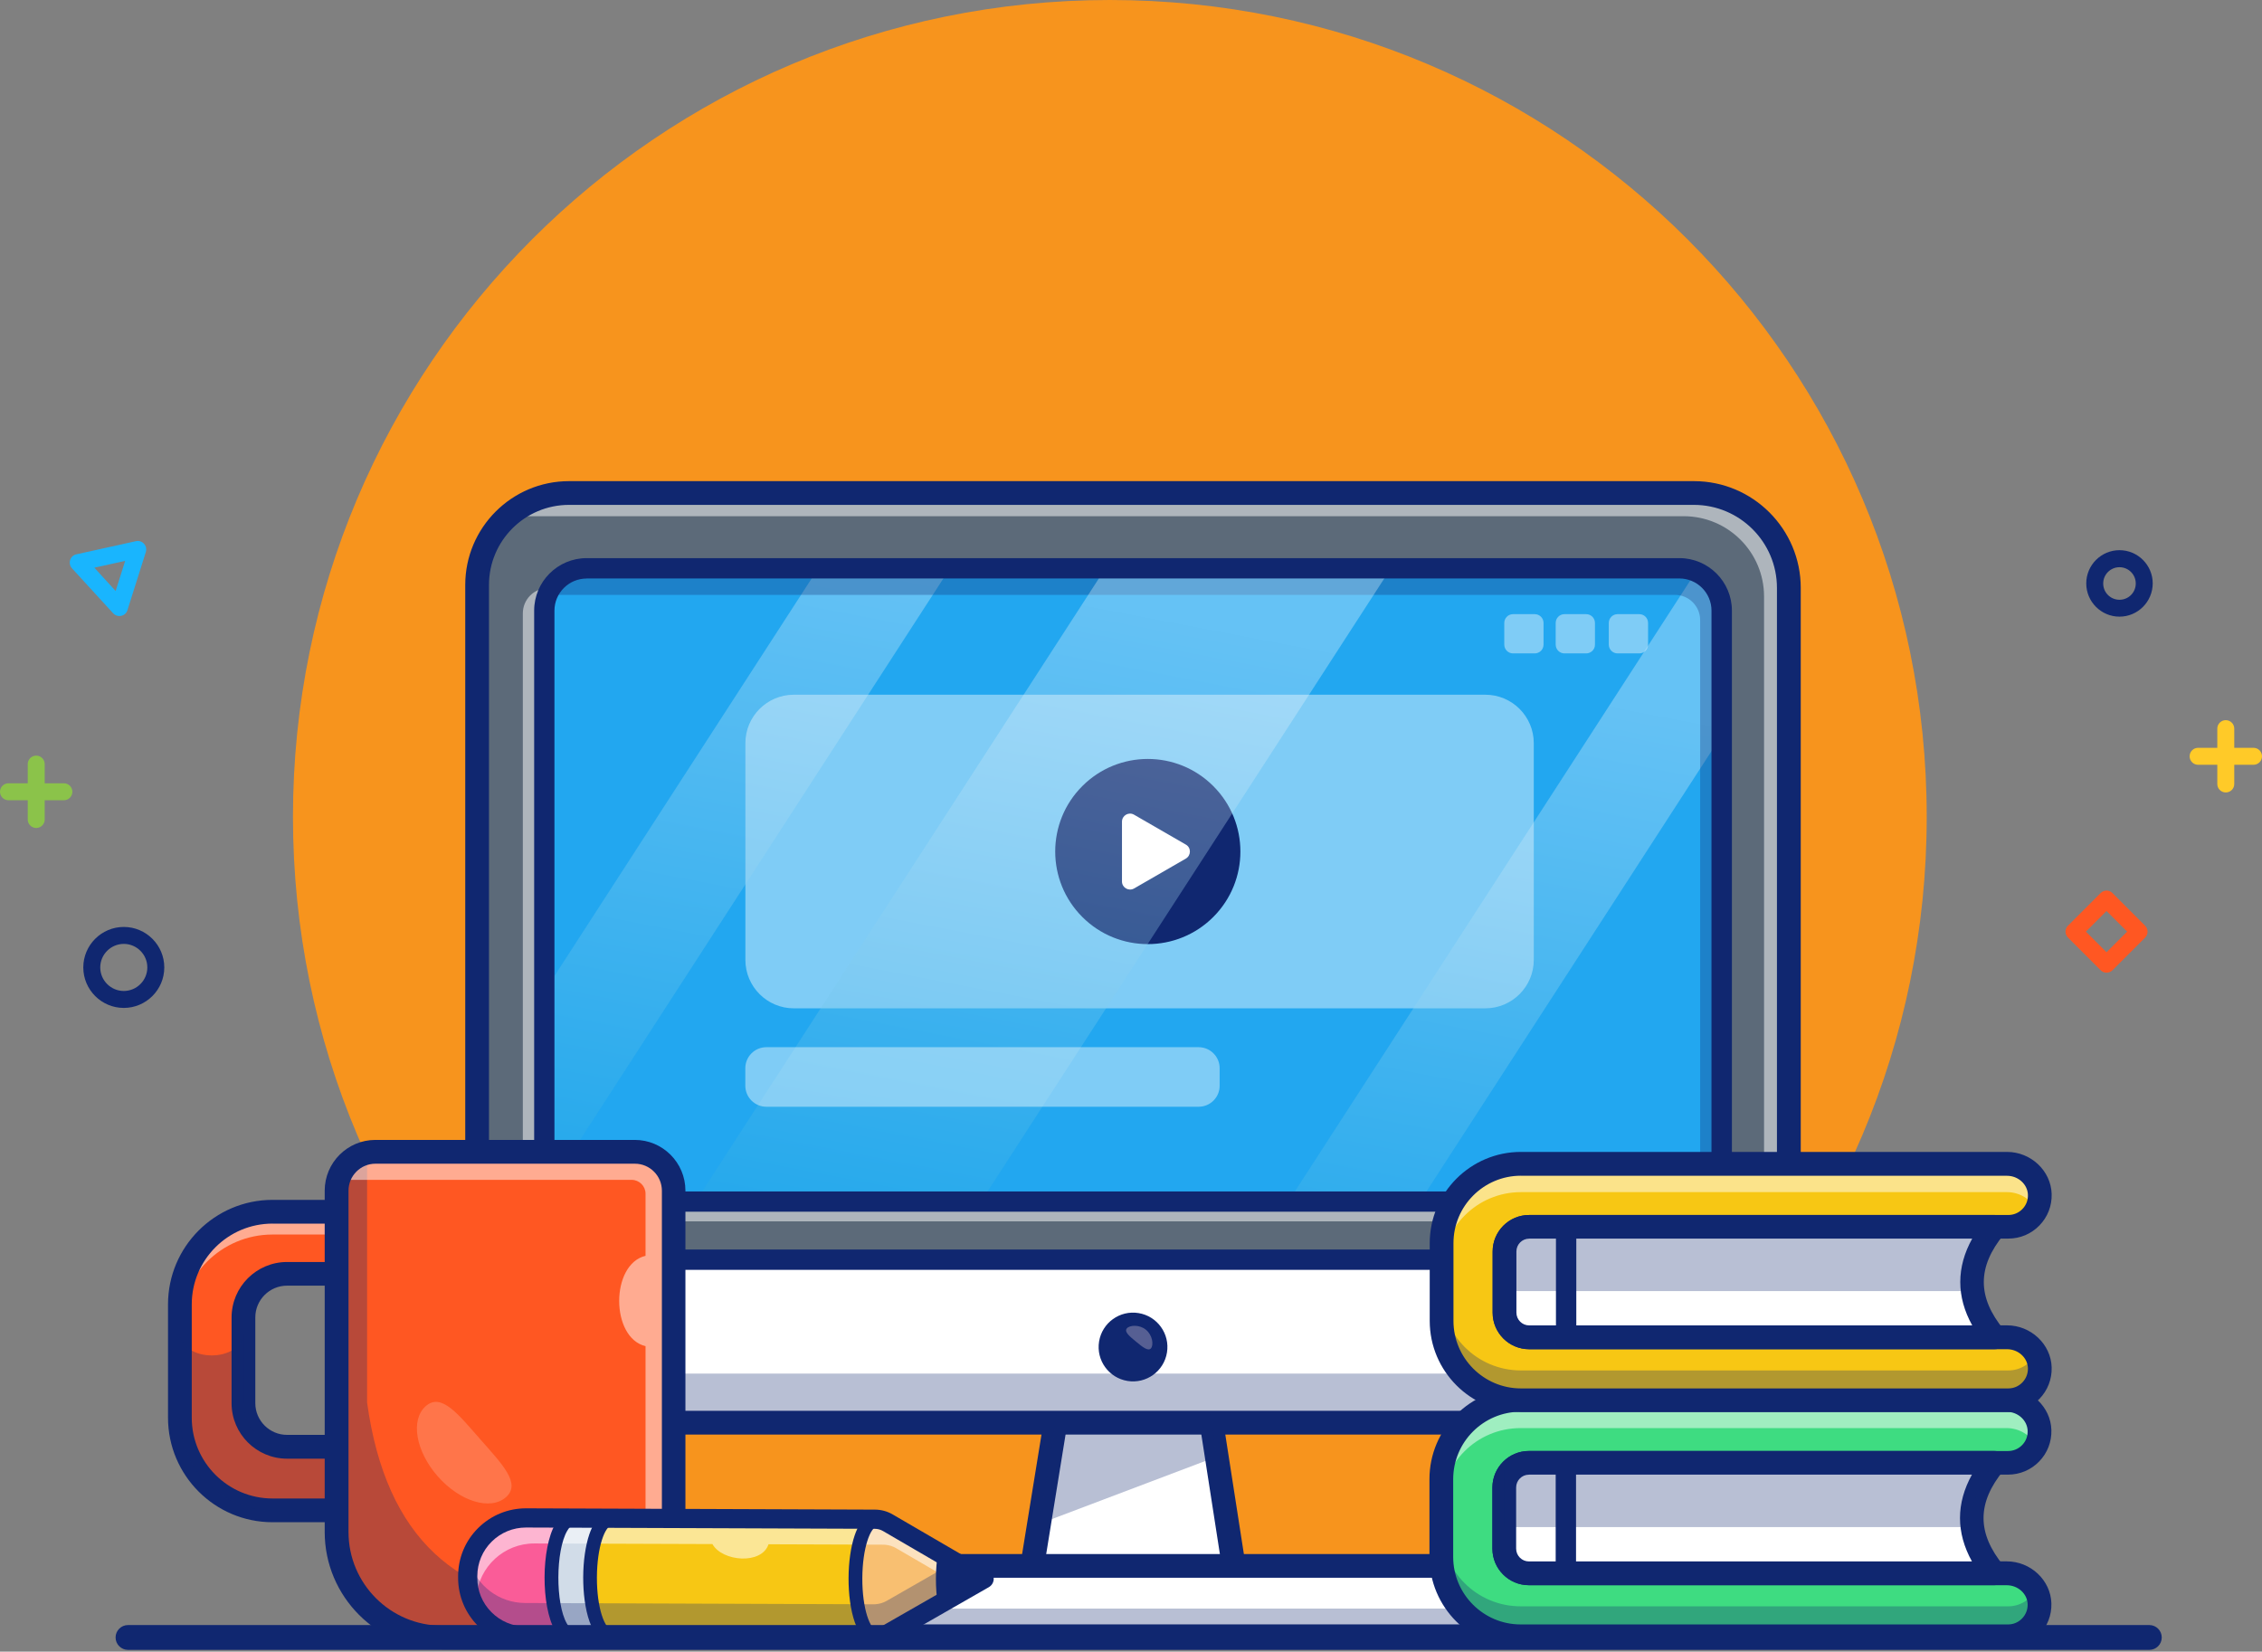 <svg width="671" height="490" viewBox="0 0 671 490" fill="none" xmlns="http://www.w3.org/2000/svg">
<rect x="0" y="0" width="671" height="490" fill="#808080" stroke="none"/>
<path d="M329.222 484.638C463.051 484.638 571.541 376.148 571.541 242.319C571.541 108.49 463.051 0 329.222 0C195.393 0 86.903 108.49 86.903 242.319C86.903 376.148 195.393 484.638 329.222 484.638Z" fill="#F7941D"/>
<path d="M624.882 288.558C624.238 288.558 623.595 288.316 623.112 287.813L613.454 278.155C612.991 277.692 612.709 277.048 612.709 276.384C612.709 275.72 612.971 275.076 613.454 274.614L623.112 264.955C623.574 264.493 624.218 264.211 624.882 264.211C625.546 264.211 626.19 264.473 626.653 264.955L636.311 274.614C637.297 275.599 637.297 277.189 636.311 278.175L626.653 287.833C626.17 288.316 625.526 288.558 624.882 288.558ZM618.765 276.384L624.882 282.501L630.999 276.384L624.882 270.267L618.765 276.384Z" fill="#FF5722"/>
<path d="M660.255 235.096C658.867 235.096 657.74 233.969 657.74 232.58V216.162C657.74 214.773 658.867 213.646 660.255 213.646C661.644 213.646 662.771 214.773 662.771 216.162V232.601C662.771 233.989 661.644 235.096 660.255 235.096Z" fill="#FFCA28"/>
<path d="M668.485 226.886H652.046C650.658 226.886 649.531 225.759 649.531 224.371C649.531 222.982 650.658 221.855 652.046 221.855H668.485C669.873 221.855 671 222.982 671 224.371C671 225.759 669.873 226.886 668.485 226.886Z" fill="#FFCA28"/>
<path d="M10.745 245.639C9.356 245.639 8.229 244.512 8.229 243.124V226.685C8.229 225.297 9.356 224.17 10.745 224.17C12.133 224.17 13.26 225.297 13.26 226.685V243.124C13.26 244.512 12.133 245.639 10.745 245.639Z" fill="#8BC34A"/>
<path d="M18.954 237.409H2.515C1.127 237.409 0 236.282 0 234.894C0 233.506 1.127 232.379 2.515 232.379H18.954C20.343 232.379 21.469 233.506 21.469 234.894C21.469 236.282 20.343 237.409 18.954 237.409Z" fill="#8BC34A"/>
<path d="M36.721 299.021C30.101 299.021 24.709 293.628 24.709 287.008C24.709 280.389 30.101 274.996 36.721 274.996C43.341 274.996 48.734 280.389 48.734 287.008C48.734 293.628 43.341 299.021 36.721 299.021ZM36.721 280.026C32.878 280.026 29.739 283.165 29.739 287.008C29.739 290.852 32.878 293.99 36.721 293.99C40.564 293.99 43.703 290.852 43.703 287.008C43.703 283.165 40.564 280.026 36.721 280.026Z" fill="#102770"/>
<path d="M35.413 182.761C34.709 182.761 34.045 182.479 33.562 181.936L21.348 168.595C20.745 167.931 20.544 167.006 20.805 166.141C21.067 165.275 21.791 164.631 22.656 164.45L40.323 160.547C41.208 160.346 42.113 160.648 42.717 161.312C43.321 161.976 43.522 162.901 43.26 163.766L37.807 181.01C37.546 181.875 36.822 182.519 35.956 182.7C35.775 182.741 35.594 182.761 35.413 182.761ZM27.988 168.414L34.306 175.336L37.123 166.402L27.988 168.414Z" fill="#19B5FE"/>
<path d="M628.725 182.941C623.292 182.941 618.866 178.515 618.866 173.082C618.866 167.649 623.292 163.223 628.725 163.223C634.158 163.223 638.584 167.649 638.584 173.082C638.564 178.515 634.158 182.941 628.725 182.941ZM628.725 168.273C626.069 168.273 623.896 170.426 623.896 173.102C623.896 175.778 626.049 177.931 628.725 177.931C631.401 177.931 633.554 175.778 633.554 173.102C633.554 170.426 631.381 168.273 628.725 168.273Z" fill="#102770"/>
<path d="M53.361 386.969V420.592C53.361 435.763 65.655 448.077 80.847 448.077H116.079V429.224H85.153C78.01 429.224 72.215 423.429 72.215 416.286V390.853C72.215 383.71 78.01 377.915 85.153 377.915H116.079V359.504H80.847C65.675 359.484 53.361 371.798 53.361 386.969Z" fill="#E66E5F"/>
<path d="M72.215 416.286C72.215 423.429 78.01 429.204 85.153 429.204H116.079V448.078H80.847C65.675 448.078 53.381 435.784 53.381 420.592V386.97C53.381 371.798 65.675 359.484 80.847 359.484H116.079V377.895H85.153C78.01 377.895 72.215 383.69 72.215 390.833V416.286Z" fill="#FF5722"/>
<g opacity="0.5">
<path d="M116.079 359.484V366.245H80.847C65.675 366.245 53.381 378.559 53.381 393.731V386.97C53.381 371.798 65.675 359.484 80.847 359.484H116.079Z" fill="white"/>
</g>
<path d="M116.079 451.599H80.847C63.744 451.599 49.84 437.695 49.84 420.592V386.97C49.84 369.867 63.744 355.963 80.847 355.963H116.079C118.031 355.963 119.6 357.532 119.6 359.484V377.895C119.6 379.847 118.031 381.416 116.079 381.416H85.153C79.961 381.416 75.736 385.642 75.736 390.833V416.266C75.736 421.457 79.961 425.683 85.153 425.683H116.079C118.031 425.683 119.6 427.252 119.6 429.204V448.057C119.6 450.009 118.011 451.599 116.079 451.599ZM80.847 363.005C67.627 363.005 56.883 373.75 56.883 386.97V420.592C56.883 433.812 67.627 444.556 80.847 444.556H112.558V432.745H85.153C76.078 432.745 68.694 425.361 68.694 416.286V390.853C68.694 381.778 76.078 374.394 85.153 374.394H112.558V363.025H80.847V363.005Z" fill="#102770"/>
<g opacity="0.3">
<path d="M115.757 429.204C115.375 434.817 114.65 442.041 113.705 448.077H80.847C65.675 448.077 53.381 435.783 53.381 420.592V394.978C53.381 404.495 72.235 404.495 72.235 394.978V416.286C72.235 423.429 78.03 429.204 85.173 429.204H115.757Z" fill="#102770"/>
</g>
<path d="M366.084 465.281H306.083L308.236 452.102L313.488 419.727H359.022L360.953 432.141L366.084 465.281Z" fill="white"/>
<path d="M370.189 468.802H301.938L310.469 416.226H362.02L370.189 468.802ZM310.228 461.76H361.979L356.004 423.268H316.465L310.228 461.76Z" fill="#102770"/>
<path d="M431.941 464.557H240.246C228.717 464.557 219.381 473.893 219.381 485.422H452.806C452.806 473.893 443.47 464.557 431.941 464.557Z" fill="white"/>
<g opacity="0.3">
<path d="M452.806 485.422H219.381C219.381 482.263 220.085 479.265 221.353 476.589C221.333 476.79 221.333 477.011 221.333 477.213H451.116C452.203 479.708 452.806 482.484 452.806 485.422Z" fill="#102770"/>
</g>
<path d="M452.806 488.943H219.381C217.429 488.943 215.86 487.374 215.86 485.422C215.86 471.981 226.806 461.035 240.246 461.035H431.941C445.382 461.035 456.327 471.981 456.327 485.422C456.327 487.374 454.758 488.943 452.806 488.943ZM223.264 481.901H448.943C447.313 474.013 440.311 468.078 431.961 468.078H240.267C231.876 468.078 224.894 474.013 223.264 481.901Z" fill="#102770"/>
<path d="M530.655 174.41V396.749C530.655 410.733 519.327 422.081 505.343 422.081H166.845C152.86 422.081 141.532 410.733 141.532 396.749V173.525C141.532 158.454 153.746 146.261 168.796 146.261H502.505C518.059 146.261 530.655 158.857 530.655 174.41Z" fill="#5C6A79"/>
<g opacity="0.5">
<path d="M530.655 174.41V396.749C530.655 404.536 527.154 411.478 521.62 416.126C522.687 413.59 523.29 410.834 523.29 407.916V176.986C523.29 163.806 512.606 153.142 499.427 153.142H157.126C154.349 153.142 151.713 153.625 149.259 154.531C154.208 149.42 161.13 146.261 168.796 146.261H502.505C518.059 146.261 530.655 158.857 530.655 174.41Z" fill="white"/>
</g>
<path d="M530.655 373.71V396.749C530.655 410.733 519.327 422.081 505.343 422.081H166.845C152.86 422.081 141.532 410.733 141.532 396.749V373.71H530.655Z" fill="white"/>
<g opacity="0.3">
<path d="M530.655 382.161V396.749C530.655 410.733 519.327 422.081 505.343 422.081H166.845C152.86 422.081 141.532 410.733 141.532 396.749V382.161C141.532 396.145 152.881 407.494 166.845 407.494H505.343C519.327 407.494 530.655 396.145 530.655 382.161Z" fill="#102770"/>
</g>
<path d="M505.343 425.602H166.845C150.949 425.602 138.011 412.664 138.011 396.769V173.525C138.011 156.542 151.814 142.739 168.796 142.739H502.505C519.971 142.739 534.176 156.945 534.176 174.41V396.749C534.176 412.664 521.238 425.602 505.343 425.602ZM168.796 149.782C155.697 149.782 145.053 160.426 145.053 173.525V396.749C145.053 408.761 154.832 418.54 166.845 418.54H505.322C517.335 418.54 527.114 408.761 527.114 396.749V174.41C527.114 160.828 516.067 149.782 502.485 149.782H168.796Z" fill="#102770"/>
<path d="M530.655 376.728H141.532C139.862 376.728 138.514 375.38 138.514 373.71C138.514 372.04 139.862 370.691 141.532 370.691H530.655C532.325 370.691 533.673 372.04 533.673 373.71C533.673 375.38 532.325 376.728 530.655 376.728Z" fill="#102770"/>
<path d="M346.17 401.253C347.072 395.692 343.296 390.452 337.734 389.549C332.173 388.647 326.933 392.423 326.03 397.985C325.128 403.546 328.904 408.786 334.466 409.689C340.027 410.592 345.267 406.815 346.17 401.253Z" fill="#102770"/>
<g opacity="0.3">
<path d="M339.927 394.495C341.919 396.125 342.241 399.002 341.436 399.988C340.631 400.974 339.001 399.686 337.029 398.056C335.037 396.426 333.448 395.098 334.253 394.113C335.037 393.127 337.935 392.865 339.927 394.495Z" fill="#FCE5E5"/>
</g>
<path d="M510.715 181.15V343.266C510.715 350.55 504.799 356.466 497.515 356.466H174.672C170.205 356.466 166.261 354.232 163.867 350.852C162.357 348.699 161.472 346.083 161.472 343.266V181.15C161.472 174.209 167.086 168.595 174.008 168.595H498.159C499.91 168.595 501.58 168.957 503.089 169.601C507.576 171.512 510.715 175.979 510.715 181.15Z" fill="#22A7F0"/>
<g opacity="0.42">
<path d="M440.613 299.141H235.478C227.55 299.141 221.111 292.702 221.111 284.774V220.467C221.111 212.539 227.55 206.101 235.478 206.101H440.613C448.541 206.101 454.979 212.539 454.979 220.467V284.774C454.979 292.702 448.541 299.141 440.613 299.141Z" fill="white"/>
</g>
<path opacity="0.3" d="M281.797 168.595L163.867 350.852C162.357 348.699 161.472 346.083 161.472 343.266V294.171L242.721 168.595H281.797Z" fill="url(#paint0_linear_533_2)"/>
<path opacity="0.3" d="M510.715 181.15V218.173L421.216 356.466H382.161L503.089 169.601C507.576 171.512 510.715 175.979 510.715 181.15Z" fill="url(#paint1_linear_533_2)"/>
<g opacity="0.3">
<path d="M510.715 183.163V345.279C510.715 350.088 508.139 354.273 504.316 356.587C504.336 356.446 504.336 356.346 504.336 356.205V183.968C504.336 179.823 500.976 176.483 496.871 176.483H163.404C165.617 172.962 169.541 170.607 174.008 170.607H498.159C505.101 170.607 510.715 176.241 510.715 183.163Z" fill="#102770"/>
</g>
<path d="M359.905 272.045C370.631 261.319 370.631 243.929 359.905 233.203C349.179 222.477 331.789 222.477 321.064 233.203C310.338 243.929 310.338 261.319 321.064 272.045C331.789 282.771 349.179 282.771 359.905 272.045Z" fill="#102770"/>
<path opacity="0.3" d="M412.584 168.595L291.012 356.466H206.342L327.914 168.595H412.584Z" fill="url(#paint2_linear_533_2)"/>
<path d="M351.778 250.569L336.406 241.695C334.816 240.77 332.824 241.917 332.824 243.768V261.515C332.824 263.346 334.816 264.493 336.406 263.587L351.778 254.714C353.368 253.768 353.368 251.474 351.778 250.569Z" fill="white"/>
<g opacity="0.5">
<path d="M504.336 354.575C504.155 358.901 500.594 362.342 496.207 362.342H163.223C158.716 362.342 155.094 358.7 155.094 354.213V181.956C155.094 177.811 158.454 174.471 162.559 174.471H163.384C162.156 176.402 161.452 178.696 161.452 181.151V343.267C161.452 350.551 167.348 356.466 174.652 356.466H497.495C500.01 356.466 502.344 355.782 504.336 354.575Z" fill="white"/>
</g>
<path d="M604.982 475.785C605.143 481.076 600.898 485.423 595.646 485.423H451.056C438.078 485.423 427.534 474.899 427.534 461.881V438.822C427.534 425.844 438.058 415.28 451.056 415.28H595.264C600.375 415.28 604.822 419.224 604.982 424.335C605.143 429.627 600.898 433.953 595.646 433.953H453.511C449.486 433.953 446.207 437.232 446.207 441.277V459.406C446.207 463.45 449.486 466.73 453.511 466.73H595.264C600.395 466.75 604.842 470.694 604.982 475.785Z" fill="#3EDC81"/>
<g opacity="0.5">
<path d="M605.003 424.355C605.043 425.985 604.681 427.534 603.976 428.862C602.347 425.763 598.986 423.671 595.264 423.671H451.056C438.058 423.671 427.534 434.214 427.534 447.192V438.822C427.534 425.824 438.078 415.28 451.056 415.28H595.264C600.395 415.3 604.842 419.244 605.003 424.355Z" fill="white"/>
</g>
<g opacity="0.3">
<path d="M603.856 471.7C604.54 472.907 604.942 474.295 605.003 475.784C605.164 481.076 600.938 485.402 595.666 485.402H451.076C438.078 485.402 427.554 474.879 427.554 461.881V453.027C427.554 466.026 438.098 476.549 451.076 476.549H595.666C599.208 476.569 602.286 474.597 603.856 471.7Z" fill="#102770"/>
</g>
<path d="M595.666 488.943H451.076C436.166 488.943 424.033 476.81 424.033 461.881V438.822C424.033 423.912 436.166 411.759 451.076 411.759H595.284C602.367 411.759 608.323 417.352 608.524 424.234C608.624 427.755 607.337 431.075 604.902 433.57C602.467 436.085 599.188 437.474 595.666 437.474H453.531C451.438 437.474 449.748 439.184 449.748 441.276V459.406C449.748 461.498 451.438 463.209 453.531 463.209H595.284C602.367 463.209 608.323 468.802 608.524 475.664C608.624 479.185 607.337 482.505 604.902 485.02C602.447 487.555 599.167 488.943 595.666 488.943ZM451.076 418.821C440.049 418.821 431.075 427.795 431.075 438.842V461.901C431.075 472.927 440.049 481.921 451.076 481.921H595.666C597.256 481.921 598.725 481.297 599.831 480.151C600.938 479.004 601.522 477.515 601.481 475.905C601.381 472.806 598.604 470.291 595.284 470.291H453.531C447.555 470.291 442.705 465.422 442.705 459.446V441.317C442.705 435.341 447.575 430.471 453.531 430.471H595.666C597.256 430.471 598.745 429.848 599.852 428.701C600.958 427.574 601.542 426.065 601.481 424.475C601.381 421.377 598.604 418.841 595.284 418.841H451.076V418.821Z" fill="#102770"/>
<g opacity="0.42">
<path d="M355.561 328.336H227.329C223.888 328.336 221.091 325.539 221.091 322.099V316.907C221.091 313.467 223.888 310.67 227.329 310.67H355.561C359.001 310.67 361.798 313.467 361.798 316.907V322.099C361.798 325.56 359.001 328.336 355.561 328.336Z" fill="white"/>
</g>
<path d="M591.642 466.75H453.531C449.506 466.75 446.227 463.47 446.227 459.426V441.297C446.227 437.252 449.506 433.973 453.531 433.973H591.642C582.648 444.898 582.648 455.824 591.642 466.75Z" fill="white"/>
<path d="M591.642 470.271H453.531C447.555 470.271 442.705 465.402 442.705 459.426V441.296C442.705 435.32 447.575 430.451 453.531 430.451H591.642C593.01 430.451 594.238 431.236 594.821 432.463C595.405 433.691 595.224 435.16 594.358 436.206C586.411 445.864 586.411 454.858 594.358 464.516C595.224 465.563 595.405 467.031 594.821 468.259C594.238 469.486 593.01 470.271 591.642 470.271ZM453.531 437.494C451.438 437.494 449.748 439.204 449.748 441.296V459.426C449.748 461.518 451.438 463.228 453.531 463.228H584.962C580.233 454.717 580.233 445.985 584.962 437.473H453.531V437.494Z" fill="#102770"/>
<path d="M497.515 359.485H174.672C165.738 359.485 158.454 352.201 158.454 343.267V181.151C158.454 172.559 165.436 165.577 174.028 165.577H498.179C506.771 165.577 513.753 172.559 513.753 181.151V343.267C513.733 352.221 506.449 359.485 497.515 359.485ZM174.008 171.634C168.756 171.634 164.47 175.899 164.47 181.171V343.287C164.47 348.901 169.038 353.468 174.652 353.468H497.515C503.129 353.468 507.697 348.901 507.697 343.287V181.151C507.697 175.899 503.431 171.613 498.159 171.613H174.008V171.634Z" fill="#102770"/>
<path d="M464.497 469.768C462.827 469.768 461.479 468.42 461.479 466.75V433.953C461.479 432.283 462.827 430.935 464.497 430.935C466.167 430.935 467.515 432.283 467.515 433.953V466.75C467.515 468.42 466.167 469.768 464.497 469.768Z" fill="#102770"/>
<g opacity="0.42">
<path d="M455.261 193.847H448.842C447.394 193.847 446.227 192.68 446.227 191.232V184.813C446.227 183.364 447.394 182.197 448.842 182.197H455.261C456.71 182.197 457.877 183.364 457.877 184.813V191.232C457.877 192.68 456.71 193.847 455.261 193.847Z" fill="white"/>
</g>
<g opacity="0.42">
<path d="M470.513 193.847H464.094C462.646 193.847 461.479 192.68 461.479 191.232V184.813C461.479 183.364 462.646 182.197 464.094 182.197H470.513C471.962 182.197 473.129 183.364 473.129 184.813V191.232C473.149 192.68 471.962 193.847 470.513 193.847Z" fill="white"/>
</g>
<g opacity="0.42">
<path d="M486.268 193.847H479.849C478.4 193.847 477.233 192.68 477.233 191.232V184.813C477.233 183.364 478.4 182.197 479.849 182.197H486.268C487.716 182.197 488.884 183.364 488.884 184.813V191.232C488.884 192.68 487.716 193.847 486.268 193.847Z" fill="white"/>
</g>
<g opacity="0.3">
<path d="M360.953 432.141L308.236 452.102L313.487 419.727H359.022L360.953 432.141Z" fill="#102770"/>
</g>
<g opacity="0.3">
<path d="M588.584 438.238L582.749 453.047H446.207V436.105H589.992L588.584 438.238Z" fill="#102770"/>
</g>
<path d="M605.083 405.783C605.244 411.074 600.999 415.421 595.747 415.421H451.156C438.178 415.421 427.635 404.897 427.635 391.879V368.82C427.635 355.842 438.158 345.278 451.156 345.278H595.365C600.475 345.278 604.922 349.222 605.083 354.333C605.244 359.625 600.999 363.951 595.747 363.951H453.611C449.587 363.951 446.307 367.23 446.307 371.275V389.404C446.307 393.448 449.587 396.728 453.611 396.728H595.365C600.475 396.748 604.922 400.672 605.083 405.783Z" fill="#F7C714"/>
<g opacity="0.5">
<path d="M605.083 354.333C605.123 355.963 604.761 357.512 604.077 358.86C602.447 355.761 599.087 353.669 595.365 353.669H451.156C438.178 353.669 427.635 364.212 427.635 377.19V368.82C427.635 355.842 438.178 345.278 451.156 345.278H595.365C600.475 345.298 604.922 349.242 605.083 354.333Z" fill="white"/>
</g>
<g opacity="0.3">
<path d="M603.936 401.679C604.62 402.886 605.023 404.274 605.063 405.763C605.224 411.055 600.999 415.401 595.727 415.401H451.156C438.178 415.401 427.635 404.858 427.635 391.88V383.026C427.635 396.025 438.178 406.568 451.156 406.568H595.747C599.288 406.568 602.367 404.596 603.936 401.679Z" fill="#102770"/>
</g>
<path d="M595.747 418.922H451.156C436.247 418.922 424.114 406.789 424.114 391.859V368.8C424.114 353.89 436.247 341.737 451.156 341.737H595.365C602.447 341.737 608.403 347.331 608.604 354.212C608.705 357.734 607.417 361.054 604.982 363.549C602.548 366.064 599.268 367.452 595.747 367.452H453.611C451.518 367.452 449.828 369.162 449.828 371.255V389.384C449.828 391.477 451.518 393.187 453.611 393.187H595.365C602.447 393.187 608.403 398.781 608.604 405.642C608.705 409.163 607.417 412.483 604.982 414.998C602.528 417.534 599.248 418.922 595.747 418.922ZM451.156 348.8C440.13 348.8 431.156 357.774 431.156 368.82V391.879C431.156 402.906 440.13 411.9 451.156 411.9H595.747C597.336 411.9 598.805 411.276 599.912 410.129C601.019 408.982 601.602 407.493 601.562 405.883C601.461 402.785 598.685 400.27 595.365 400.27H453.611C447.635 400.27 442.786 395.4 442.786 389.424V371.295C442.786 365.319 447.635 360.45 453.611 360.45H595.747C597.336 360.45 598.825 359.826 599.932 358.679C601.039 357.553 601.622 356.043 601.562 354.454C601.461 351.355 598.685 348.82 595.365 348.82H451.156V348.8Z" fill="#102770"/>
<path d="M591.723 396.749H453.611C449.587 396.749 446.307 393.469 446.307 389.425V371.296C446.307 367.251 449.587 363.972 453.611 363.972H591.723C582.729 374.877 582.729 385.803 591.723 396.749Z" fill="white"/>
<path d="M591.723 400.27H453.591C447.615 400.27 442.766 395.401 442.766 389.425V371.295C442.766 365.319 447.615 360.45 453.591 360.45H591.723C593.091 360.45 594.318 361.235 594.902 362.462C595.485 363.69 595.304 365.159 594.439 366.205C586.491 375.863 586.491 384.857 594.439 394.515C595.304 395.562 595.485 397.03 594.902 398.258C594.338 399.485 593.091 400.27 591.723 400.27ZM453.611 367.472C451.519 367.472 449.828 369.183 449.828 371.275V389.404C449.828 391.497 451.519 393.207 453.611 393.207H585.042C580.314 384.696 580.314 375.964 585.042 367.452H453.611V367.472Z" fill="#102770"/>
<path d="M464.577 399.766C462.907 399.766 461.559 398.418 461.559 396.748V363.951C461.559 362.281 462.907 360.933 464.577 360.933C466.247 360.933 467.595 362.281 467.595 363.951V396.748C467.595 398.398 466.247 399.766 464.577 399.766Z" fill="#102770"/>
<g opacity="0.3">
<path d="M588.684 368.217L583.755 383.026H446.287V366.104H590.073L588.684 368.217Z" fill="#102770"/>
</g>
<path d="M131.13 485.784H168.555C185.839 485.784 199.843 471.78 199.843 454.496V353.226C199.843 346.868 194.692 341.717 188.334 341.717H111.371C105.012 341.717 99.861 346.868 99.861 353.226V454.496C99.841 471.78 113.846 485.784 131.13 485.784Z" fill="#E66E5F"/>
<path d="M131.13 485.784H168.555C185.839 485.784 199.843 471.78 199.843 454.496V353.226C199.843 346.868 194.692 341.717 188.334 341.717H111.371C105.012 341.717 99.861 346.868 99.861 353.226V454.496C99.841 471.78 113.846 485.784 131.13 485.784Z" fill="#FF5722"/>
<g opacity="0.3">
<path d="M195.698 470.05C190.306 479.447 180.165 485.785 168.555 485.785H131.129C113.845 485.785 99.841 471.781 99.841 454.497V353.227C99.841 347.673 103.765 343.046 108.976 341.959C108.916 342.382 108.896 342.804 108.896 343.247V416.105C114.509 456.77 136.24 474.94 170.366 475.785H177.589C184.33 475.805 190.587 473.672 195.698 470.05Z" fill="#102770"/>
</g>
<g opacity="0.5">
<path d="M199.823 353.227V454.496C199.823 463.148 196.302 470.976 190.628 476.63C191.191 474.597 191.493 472.444 191.493 470.231V399.364C181.07 396.869 181.07 375.038 191.493 372.563V354.132C191.493 351.879 189.642 350.027 187.368 350.027H100.284C101.672 345.218 106.099 341.697 111.35 341.697H188.294C194.672 341.717 199.823 346.868 199.823 353.227Z" fill="white"/>
</g>
<path d="M168.555 489.306H131.129C111.934 489.306 96.32 473.692 96.32 454.496V353.226C96.32 344.936 103.06 338.176 111.35 338.176H188.294C196.583 338.176 203.324 344.916 203.324 353.226V454.496C203.344 473.692 187.73 489.306 168.555 489.306ZM111.37 345.238C106.964 345.238 103.382 348.82 103.382 353.247V454.516C103.382 469.828 115.837 482.283 131.15 482.283H168.575C183.887 482.283 196.342 469.828 196.342 454.516V353.247C196.342 348.84 192.76 345.238 188.354 345.238H111.37Z" fill="#102770"/>
<g opacity="0.18">
<path d="M150.084 444.174C145.476 448.218 136.442 445.461 129.862 437.997C123.302 430.532 121.693 421.215 126.3 417.151C130.908 413.107 135.858 419.465 142.417 426.93C148.977 434.395 154.671 440.129 150.084 444.174Z" fill="white"/>
</g>
<g opacity="0.18">
<path d="M167.529 457.031C168.756 454.255 166.301 452.504 162.981 451.035C159.661 449.566 156.724 448.963 155.496 451.739C154.269 454.516 155.979 457.957 159.299 459.405C162.619 460.894 166.301 459.828 167.529 457.031Z" fill="white"/>
</g>
<path d="M263.386 451.759L291.898 468.359L263.265 484.758C262.239 485.342 261.112 485.684 259.945 485.764C259.744 485.784 259.563 485.784 259.362 485.784L166.563 485.442L155.959 485.402C146.422 485.362 138.715 477.595 138.756 468.058V467.514C138.796 457.977 146.542 450.27 156.08 450.311L168.032 450.351L259.482 450.693C259.684 450.693 259.865 450.693 260.066 450.713C261.233 450.814 262.38 451.156 263.386 451.759Z" fill="#F7C714"/>
<path d="M263.386 451.759L291.898 468.359L263.265 484.758C262.239 485.341 261.112 485.683 259.945 485.764C251.615 484.778 251.736 451.659 260.066 450.713C261.233 450.813 262.38 451.156 263.386 451.759Z" fill="#F8BF71"/>
<path d="M181.754 450.411C172.901 450.371 172.76 485.482 181.614 485.502H181.634L170.185 485.462H170.165C161.332 485.422 161.452 450.33 170.285 450.351H170.306L181.754 450.411Z" fill="#D1DCE8"/>
<path d="M168.052 450.351C162.177 462.605 162.398 474.235 166.563 485.442L155.959 485.402C146.422 485.362 138.715 477.595 138.756 468.058V467.514C138.796 457.977 146.542 450.27 156.08 450.311L168.052 450.351Z" fill="#FA5C98"/>
<g opacity="0.55">
<path d="M264.352 450.009L292.863 466.609L285.559 470.794L265.881 459.325C264.855 458.721 263.728 458.379 262.561 458.279C262.36 458.258 262.179 458.258 261.977 458.258L227.973 458.138C225.94 464.295 214.21 463.269 211.332 458.077L170.527 457.937L158.575 457.896C149.52 457.856 142.075 464.798 141.311 473.671C140.265 471.438 139.701 468.963 139.701 466.327V465.784C139.741 456.246 147.488 448.54 157.025 448.58L168.977 448.62L260.428 448.963C260.629 448.963 260.81 448.963 261.012 448.983C262.199 449.043 263.325 449.405 264.352 450.009Z" fill="white"/>
</g>
<g opacity="0.3">
<path d="M283.266 463.329L291.898 468.359L263.265 484.758C262.239 485.342 261.112 485.684 259.945 485.764C259.744 485.784 259.563 485.784 259.362 485.784L166.563 485.442L155.959 485.402C146.422 485.362 138.715 477.595 138.756 468.058V467.514C138.756 466.066 138.937 464.677 139.279 463.329C141.432 470.392 147.971 475.523 155.738 475.563L166.342 475.603L259.14 475.945C259.342 475.945 259.523 475.945 259.724 475.925C260.891 475.844 262.018 475.502 263.044 474.919L283.266 463.329Z" fill="#102770"/>
</g>
<path d="M259.402 488.641C259.382 488.641 259.362 488.641 259.362 488.641L155.959 488.259C144.852 488.219 135.858 479.164 135.898 468.058V467.514C135.918 462.142 138.031 457.092 141.854 453.309C145.657 449.546 150.687 447.474 156.04 447.474C156.06 447.474 156.1 447.474 156.12 447.474L259.523 447.856C261.394 447.856 263.225 448.359 264.835 449.305L293.346 465.905C294.232 466.428 294.775 467.353 294.775 468.379C294.775 469.406 294.232 470.331 293.346 470.854L264.714 487.253C263.084 488.159 261.253 488.641 259.402 488.641ZM156.019 453.168C152.196 453.168 148.575 454.657 145.858 457.353C143.122 460.069 141.613 463.671 141.593 467.534V468.078C141.573 471.921 143.061 475.563 145.778 478.279C148.494 481.016 152.116 482.525 155.959 482.545L259.362 482.927H259.382C260.247 482.927 261.092 482.706 261.837 482.283L286.183 468.339L261.937 454.214C261.193 453.772 260.327 453.55 259.462 453.55L156.06 453.168C156.06 453.168 156.04 453.168 156.019 453.168Z" fill="#102770"/>
<path d="M278.296 460.432L291.898 468.359L278.235 476.187C277.41 471.277 277.431 465.341 278.296 460.432Z" fill="#102770"/>
<path d="M170.165 487.514C170.144 487.514 170.144 487.514 170.165 487.514C168.615 487.514 166.422 486.85 164.611 483.691C160.466 476.448 160.527 459.325 164.732 452.101C166.543 448.982 168.756 448.318 170.285 448.318H170.305C170.607 448.318 170.909 448.399 171.191 448.52C172.197 449.002 172.639 450.23 172.136 451.256C171.774 452.021 170.99 452.463 170.185 452.403C169.4 452.463 168.696 453.389 168.253 454.153C164.812 460.049 164.752 475.743 168.152 481.659C168.595 482.444 169.32 483.39 170.124 483.43C170.144 483.43 170.144 483.43 170.165 483.43C170.929 483.43 171.654 483.852 172.016 484.577C172.499 485.583 172.096 486.81 171.07 487.293H171.05C170.768 487.434 170.466 487.514 170.165 487.514Z" fill="#102770"/>
<path d="M181.613 487.555C175.215 487.535 172.981 476.972 173.002 467.917C173.022 463.108 173.666 458.601 174.813 455.201C176.744 449.547 179.621 448.359 181.714 448.359H181.734C182.036 448.359 182.338 448.44 182.62 448.561C183.626 449.043 184.068 450.271 183.565 451.297C183.203 452.062 182.418 452.504 181.613 452.444C179.46 452.625 177.106 458.923 177.066 467.937C177.026 477.012 179.4 483.37 181.553 483.471C182.257 483.491 183.022 483.833 183.384 484.537C183.927 485.523 183.565 486.771 182.579 487.294H182.559C182.298 487.455 181.956 487.555 181.613 487.555Z" fill="#102770"/>
<path d="M260.328 487.837C253.929 487.816 251.696 477.253 251.716 468.219C251.736 463.41 252.38 458.882 253.527 455.502C255.458 449.848 258.336 448.641 260.448 448.641H260.468C260.81 448.641 261.132 448.721 261.434 448.882C262.42 449.425 262.802 450.673 262.259 451.659C261.877 452.383 261.112 452.786 260.348 452.725C258.195 452.926 255.841 459.224 255.8 468.219C255.76 477.293 258.134 483.651 260.287 483.752C260.307 483.752 260.307 483.752 260.328 483.752C261.092 483.752 261.837 484.175 262.179 484.919C262.662 485.945 262.239 487.153 261.213 487.635H261.193C260.931 487.776 260.629 487.837 260.328 487.837Z" fill="#102770"/>
<path d="M637.579 489.467H37.969C35.937 489.467 34.287 487.817 34.287 485.785C34.287 483.752 35.937 482.103 37.969 482.103H637.579C639.611 482.103 641.261 483.752 641.261 485.785C641.261 487.817 639.611 489.467 637.579 489.467Z" fill="#102770"/>
<defs>
<linearGradient id="paint0_linear_533_2" x1="234.808" y1="162.941" x2="196.577" y2="361.47" gradientUnits="userSpaceOnUse">
<stop stop-color="white"/>
<stop offset="1" stop-color="#25A9E0"/>
</linearGradient>
<linearGradient id="paint1_linear_533_2" x1="461.97" y1="206.684" x2="423.74" y2="405.213" gradientUnits="userSpaceOnUse">
<stop stop-color="white"/>
<stop offset="1" stop-color="#25A9E0"/>
</linearGradient>
<linearGradient id="paint2_linear_533_2" x1="325.285" y1="180.363" x2="287.055" y2="378.892" gradientUnits="userSpaceOnUse">
<stop stop-color="white"/>
<stop offset="1" stop-color="#25A9E0"/>
</linearGradient>
</defs>
</svg>
